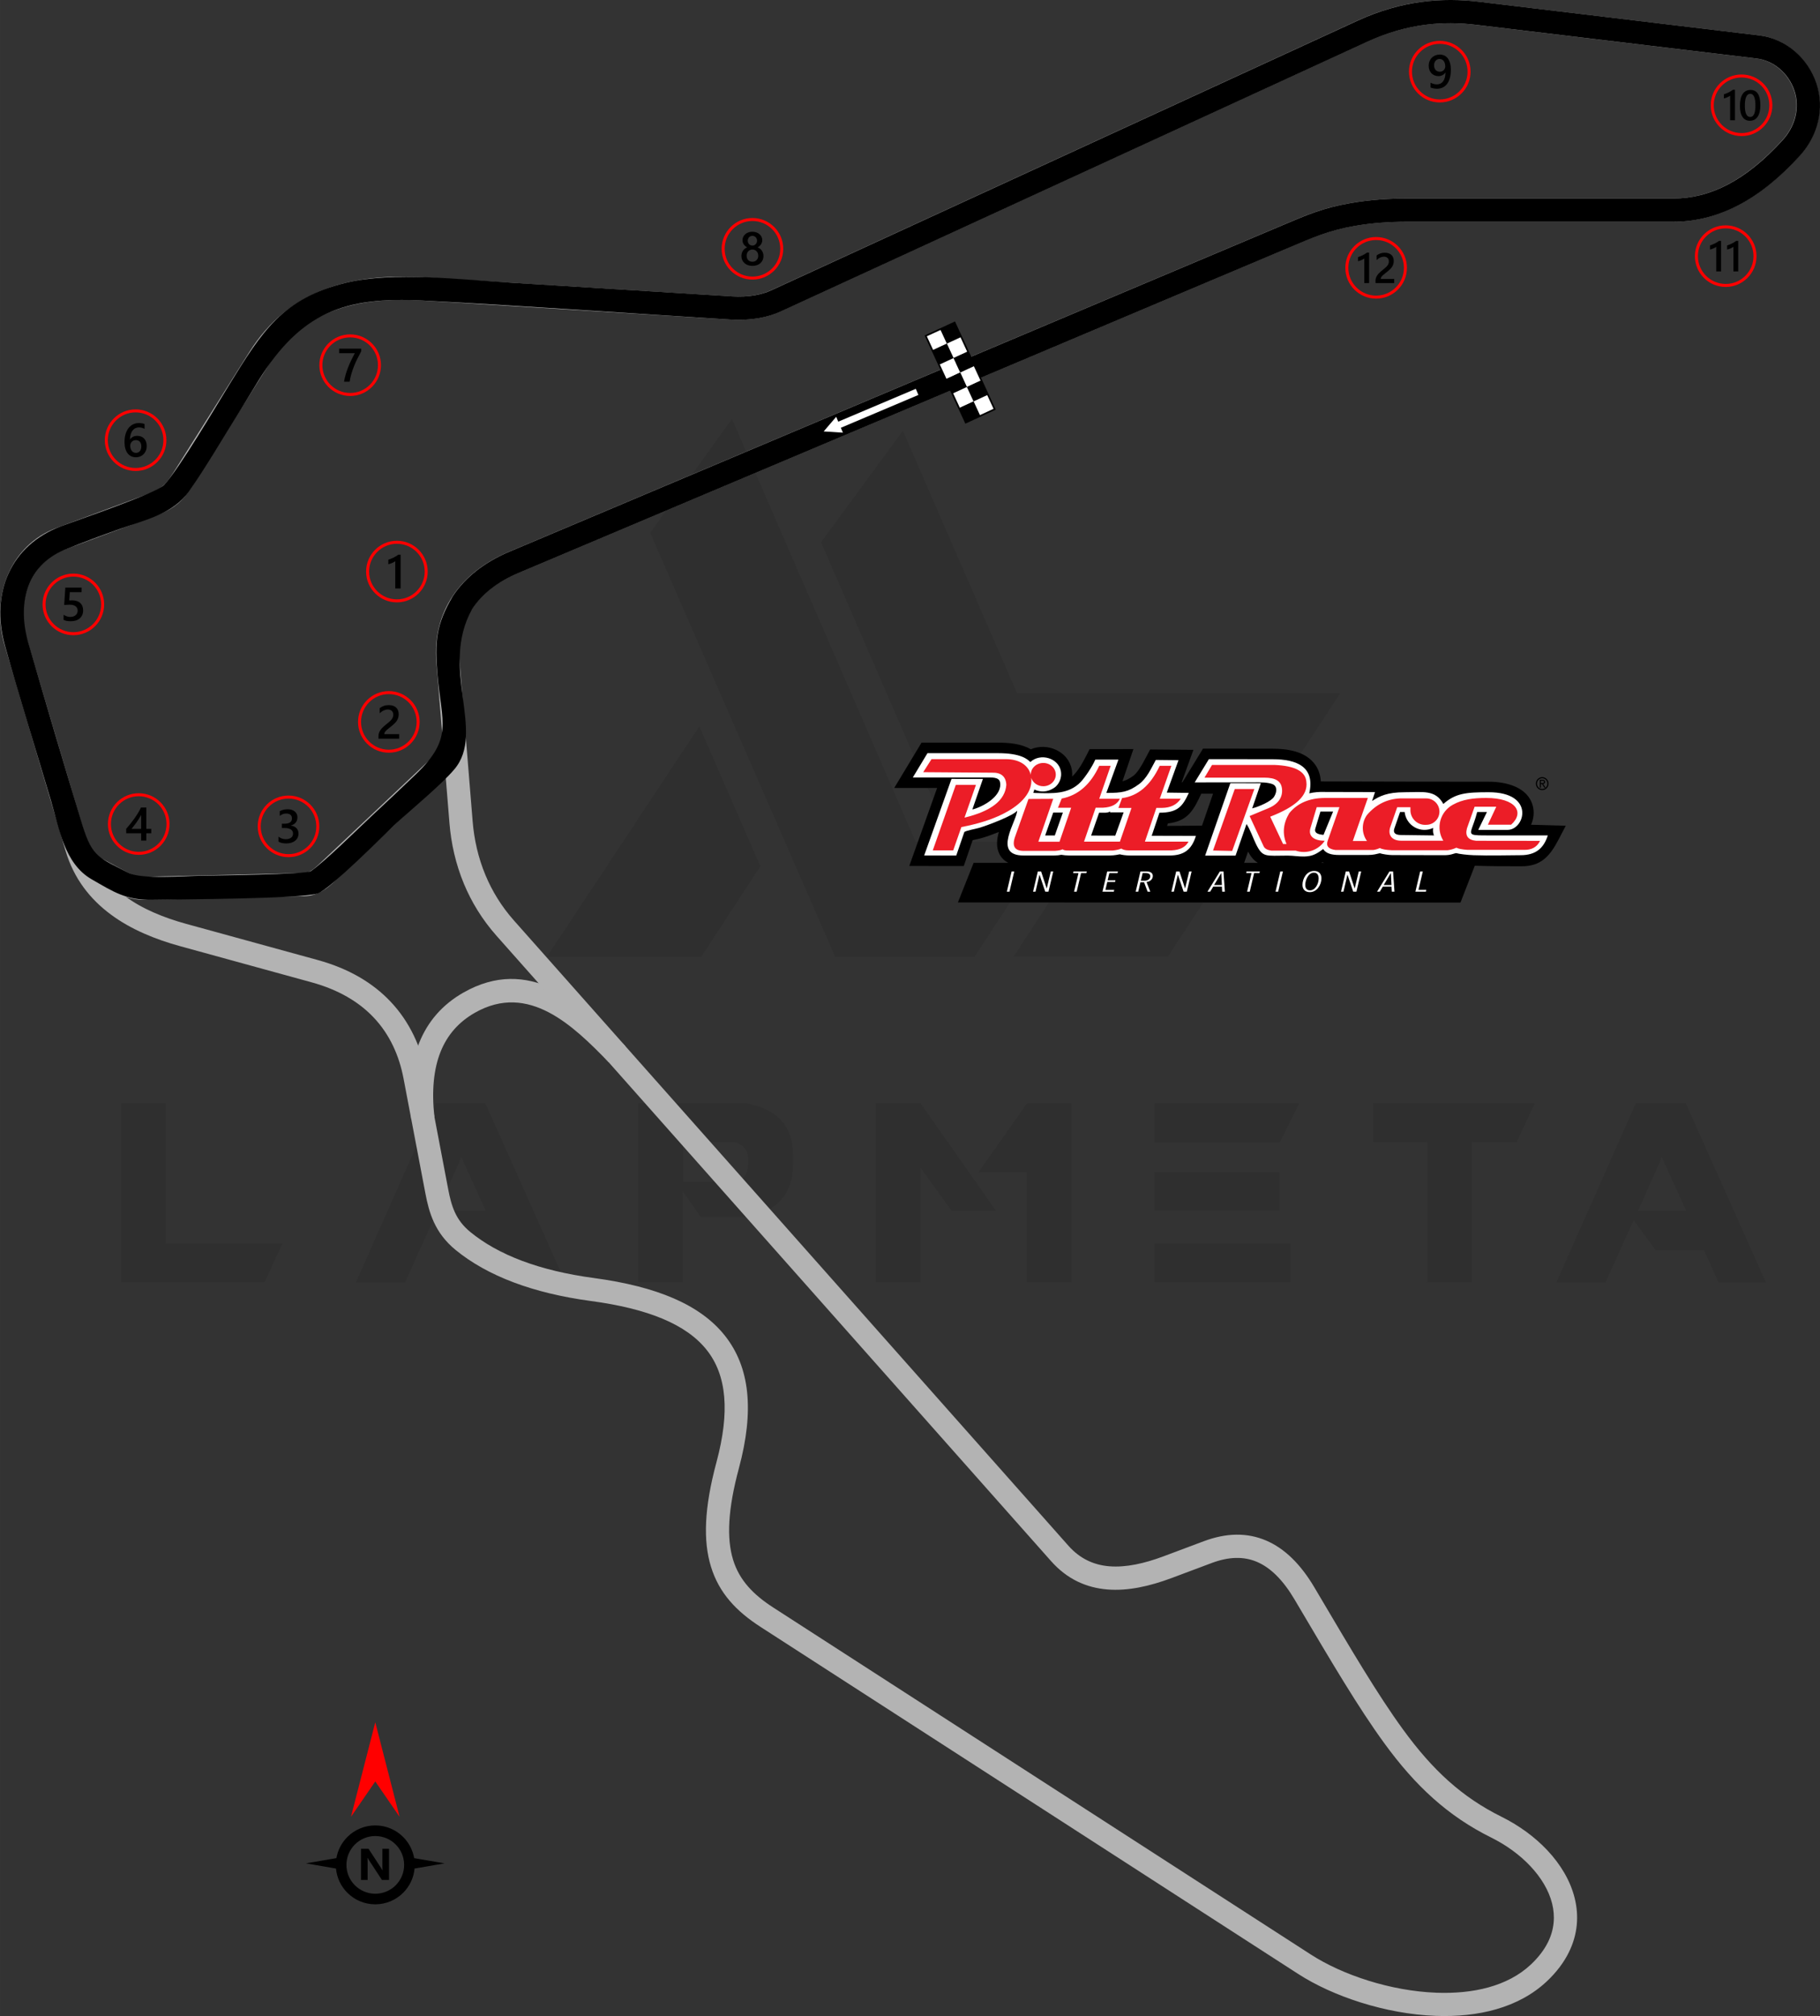 <?xml version="1.0" encoding="UTF-8"?>
<!DOCTYPE svg PUBLIC "-//W3C//DTD SVG 1.1//EN" "http://www.w3.org/Graphics/SVG/1.1/DTD/svg11.dtd">
<!-- Creator: CorelDRAW -->
<svg xmlns="http://www.w3.org/2000/svg" xml:space="preserve" width="193.245mm" height="214.044mm" version="1.1" style="shape-rendering:geometricPrecision; text-rendering:geometricPrecision; image-rendering:optimizeQuality; fill-rule:evenodd; clip-rule:evenodd"
viewBox="0 0 2356.28 2609.9"
 xmlns:xlink="http://www.w3.org/1999/xlink"
 xmlns:xodm="http://www.corel.com/coreldraw/odm/2003">
 <rect x="0" y="0" width="2356.28" height="2609.9" fill="#333333" stroke="none"/>
 <defs>
  <style type="text/css">
   <![CDATA[
    .fil4 {fill:black}
    .fil6 {fill:#EC1D27}
    .fil5 {fill:white}
    .fil8 {fill:white}
    .fil2 {fill:black;fill-rule:nonzero}
    .fil1 {fill:#B3B3B3;fill-rule:nonzero}
    .fil3 {fill:red;fill-rule:nonzero}
    .fil7 {fill:white;fill-rule:nonzero}
    .fil0 {fill:black;fill-opacity:0.071}
   ]]>
  </style>
 </defs>
 <g id="Layer_x0020_1">
  <path class="fil0" d="M156.73 1659.99l0 -232.02 57.62 0 0 181.7 151.35 0 -23.05 50.32 -185.92 0zm684.91 -970.33l239.7 549.31 180.16 0 97.95 -149.43 -174.01 0 -237.78 -547.39 -106.02 147.51zm327.28 -132.14l147.89 339.96 418.33 0 -223.18 341.11 -199.75 0 0 -0.38 125.23 -191.3 -224.72 0 -149.81 -344.95 106.02 -144.44zm-184.39 563.91l-76.83 117.55 -199.75 0 0 -0.38 197.45 -298.47 79.13 181.31zm-252.38 538.94l-61.46 0 -18.82 -41.87 -62.61 0 -28.43 -38.8 -36.49 80.67 -63.77 0 102.95 -232.02 64.92 0 103.72 232.02zm-103.33 -92.96l-31.5 -69.14 -30.73 69.14 62.23 0zm255.45 -37.64l69.91 0c9.99,-3.07 14.98,-12.29 14.6,-27.66 0,-12.68 -6.15,-20.74 -19.21,-23.82l-65.3 0 0 51.48zm23.05 46.1l-23.43 -33.8 0 117.93 -57.62 0 0 -232.02 138.67 0c40.72,7.3 61.46,29.19 61.85,66.46l0 13.83c-0.38,37.64 -20.74,60.31 -61.08,67.22l-58.39 -0 0 0.39zm382.22 -8.45l-57.62 0 -39.95 -55.31 -0 147.89 -58 0 0 -232.02 57.62 0 97.96 139.44zm39.95 -139.06l57.62 0 0 231.63 -58 0 0 -142.13 -62.61 0 63 -89.5zm341.11 181.31l0 50.32 -176.32 0 0 -50.32 176.32 0zm-13.83 -92.19l0 49.55 -162.49 0 0 -49.55 162.49 0zm25.35 -89.12l-25.35 50.71 -162.49 0 0 -50.71 187.84 0zm165.18 49.94l-69.53 0 0 -49.94 209.35 0 -23.43 49.94 -58 0 0 181.7 -58.01 0 0 -181.7 -0.38 0zm439.07 182.08l-61.46 0 -18.82 -41.87 -62.61 0 -28.43 -38.8 -36.49 80.67 -63.77 0 102.95 -232.02 64.92 0 103.72 232.02zm-103.33 -92.96l-31.5 -69.14 -30.73 69.14 62.23 0z"/>
  <g id="_1969495702448">
   <path class="fil1" d="M109.79 1080.07c3.53,9.18 7.47,16.6 11.8,22.26 3.64,4.75 7.43,8.02 11.35,9.81l0.88 0.41 32.26 17.34 -0.01 0.02c6.76,3.61 14.77,5.3 24,5.07l203.65 -4.84c2.95,-0.07 5.68,-1.03 8.24,-2.48 3.26,-1.85 6.49,-4.61 9.64,-7.58l167.57 -158 20.58 21.88 -167.57 158c-4.6,4.33 -9.56,8.5 -15.41,11.81 -6.55,3.71 -13.86,6.16 -22.36,6.36l-203.65 4.84c-14.49,0.37 -27.45,-2.5 -38.86,-8.62l-0.06 0 -32.26 -17.34c-8.15,-3.9 -15.45,-10.06 -21.88,-18.46 -5.97,-7.79 -11.28,-17.72 -15.92,-29.79l27.99 -10.7z"/>
   <path class="fil1" d="M532.5 1448.84c-4.19,-38.42 -0.85,-71.36 10.11,-98.66 11.27,-28.06 30.37,-49.87 57.39,-65.25 84.21,-47.92 152.72,10.76 209.53,69.22l-21.52 20.94c-45.82,-47.15 -103.53,-103.68 -173.18,-64.04 -20.9,11.9 -35.66,28.71 -44.34,50.31 -9.1,22.64 -11.77,50.8 -8.11,84.31l-29.88 3.18z"/>
   <path class="fil1" d="M1748.46 262.87c23.66,-4.09 47.89,-5.87 72.74,-5.87l344.39 0c23.87,0 47.25,-5.73 70.45,-17.79 23.87,-12.41 47.65,-31.51 71.67,-57.92 8.22,-9.03 13.92,-19.73 16.53,-30.98 2.5,-10.77 2.2,-22.05 -1.41,-32.87 -3.76,-11.29 -10.54,-21.21 -19.32,-28.6 -8.4,-7.07 -18.7,-11.8 -30,-13.16l-362.94 -43.55c-21.22,-2.55 -43.54,-3.02 -66.92,0.14 -23.48,3.17 -48.22,9.97 -74.29,21.96l-758.55 348.83c-8.68,3.99 -18.48,7.1 -29.56,8.97 -10.82,1.83 -22.91,2.49 -36.43,1.65l-397.21 -24.6c-44.14,-2.73 -83.61,0.77 -117.23,13.71 -32.82,12.62 -60.51,34.52 -82.11,68.82l-93.96 149.21c-8.91,14.15 -14.6,22.82 -22.99,30.24 -8.46,7.49 -18.23,12.38 -34.89,18.56l-112.91 41.95c-21.58,8.02 -36.93,24.02 -45.47,43.59 -9.29,21.29 -10.66,46.81 -3.43,71.2l79.04 266.56c8.62,29.07 25.8,50.68 47.73,66.93 22.74,16.86 50.69,28.18 79.72,36.16l170.18 46.78c40.77,11.21 71.46,29.85 93.91,53.42 25.39,26.65 40.05,59.34 46.76,94.59l28.23 148.4c2.04,10.75 4.48,21.07 8.87,30.52 4.12,8.86 10.19,17.28 19.77,25.12 17.9,14.66 40.14,27.29 67.16,37.42 26.32,9.87 57.22,17.43 93.08,22.25 81.32,10.94 137.7,34.55 169.44,74.61 32.28,40.75 38.25,96.7 18.11,171.59 -14.36,53.41 -16.03,90.74 -7.52,118.52 8.14,26.56 26.28,45.2 51.92,61.75l696.04 449.24c40.95,26.43 103.18,47.27 162.73,49.48 47.06,1.75 92.02,-8.19 122.12,-36.48 10.07,-9.47 17.35,-19.17 22.18,-28.92 8.25,-16.62 9.45,-33.71 5.37,-50.07 -4.26,-17.07 -14.25,-33.61 -28.08,-48.32 -13.78,-14.66 -31.26,-27.39 -50.67,-37.02 -28.01,-13.9 -52.49,-30.48 -75.2,-50.75 -22.57,-20.14 -43.16,-43.72 -63.54,-71.74 -33.32,-45.8 -67.32,-103.4 -110.8,-177.03l-5.17 -8.75c-14.72,-24.92 -30.87,-41.1 -48.66,-48.68 -17.15,-7.31 -36.62,-6.78 -58.59,1.46l-51.62 19.36c-29.07,10.9 -57.18,16.99 -83.22,14.9 -27.48,-2.21 -52.33,-13.25 -73.18,-36.76l-717.81 -809.36c-18.66,-21.04 -32.43,-43.74 -42.17,-67.08 -10.84,-25.97 -16.73,-52.71 -18.85,-78.79l-16.94 -208.09c-2.69,-33.01 5.05,-61.73 20.85,-85.66 16.52,-25.02 41.78,-44.39 73.02,-57.58l1001.44 -422.83c30.81,-13.01 51.65,-22.32 88.18,-28.64zm-79.1 57.36l-998.87 421.74c-25.79,10.89 -46.42,26.55 -59.61,46.52 -12.12,18.35 -18.02,40.7 -15.9,66.72l16.94 208.09c1.88,23.13 7.07,46.76 16.61,69.62 8.55,20.48 20.6,40.37 36.88,58.73l717.81 809.36c15.11,17.04 33.13,25.04 53.06,26.64 21.37,1.72 45.26,-3.59 70.4,-13.02l51.62 -19.36c29.45,-11.04 56.31,-11.44 80.82,-0.99 23.88,10.18 44.72,30.46 62.77,61.03l5.17 8.75c43.03,72.89 76.69,129.89 109.27,174.68 19.27,26.49 38.47,48.54 59.19,67.03 20.57,18.37 42.87,33.45 68.49,46.16 22.61,11.22 43.05,26.13 59.26,43.37 17.24,18.34 29.81,39.43 35.37,61.73 5.74,23.02 4.03,47.08 -7.6,70.53 -6.4,12.9 -15.78,25.51 -28.54,37.5 -36.65,34.45 -89.36,46.63 -143.76,44.6 -65,-2.42 -133.04,-25.24 -177.9,-54.19l-696.04 -449.24c-31.41,-20.27 -53.82,-43.74 -64.39,-78.22 -10.2,-33.27 -8.75,-75.92 7.17,-135.1 17.52,-65.14 13.36,-112.5 -12.58,-145.25 -26.5,-33.45 -76.46,-53.55 -149.91,-63.43 -38.07,-5.12 -71.12,-13.24 -99.55,-23.9 -30.41,-11.4 -55.5,-25.66 -75.74,-42.24 -13.43,-11 -22.06,-23.04 -28,-35.83 -5.67,-12.2 -8.66,-24.71 -11.11,-37.58l-28.23 -148.4c-5.67,-29.8 -17.91,-57.28 -39,-79.41 -18.87,-19.8 -44.98,-35.55 -80.03,-45.19l-170.18 -46.78c-32.31,-8.88 -63.67,-21.67 -89.72,-40.98 -26.88,-19.92 -47.98,-46.55 -58.66,-82.57l-79.04 -266.56c-9.23,-31.12 -7.36,-63.99 4.72,-91.66 11.67,-26.74 32.77,-48.65 62.52,-59.7l112.91 -41.95c13.03,-4.84 20.26,-8.3 25.48,-12.92 5.29,-4.68 9.97,-11.88 17.46,-23.77l93.96 -149.21c25.28,-40.14 57.94,-65.86 96.81,-80.82 38.07,-14.64 81.63,-18.68 129.69,-15.71l397.21 24.6c11.19,0.69 21.04,0.17 29.73,-1.3 8.43,-1.42 15.71,-3.72 22.04,-6.62l758.55 -348.83c28.97,-13.32 56.54,-20.89 82.75,-24.43 26.31,-3.55 51.09,-3.06 74.45,-0.26l362.94 43.55c17.2,2.06 32.92,9.29 45.76,20.1 12.97,10.92 22.96,25.52 28.5,42.13 5.43,16.28 5.91,33.09 2.23,48.98 -3.78,16.32 -11.92,31.68 -23.58,44.5 -26.49,29.13 -53.05,50.36 -80.03,64.39 -27.65,14.38 -55.64,21.2 -84.33,21.2l-344.39 0c-23.35,0 -45.93,1.64 -67.69,5.4 -34.09,5.9 -55.23,15.51 -84.16,27.72z"/>
  </g>
  <g id="_1969495702112">
   <path class="fil2" d="M485.85 2363.11c14.09,0 26.85,5.72 36.1,14.96l0.03 0.03c7.29,7.29 12.38,16.77 14.21,27.36l39.39 6.78 -38.86 6.69c-1.12,12.22 -6.55,23.19 -14.74,31.38l-0.03 0c-9.24,9.24 -22.01,14.96 -36.1,14.96 -14.11,0 -26.88,-5.72 -36.13,-14.96 -8.2,-8.2 -13.62,-19.17 -14.74,-31.38l-38.86 -6.69 39.39 -6.78c1.83,-10.59 6.92,-20.07 14.21,-27.36l0 -0.03c9.24,-9.24 22.02,-14.96 36.13,-14.96zm17.82 70.61l-9.17 0 -16.64 -25.36c-0.97,-1.48 -1.65,-2.59 -2.03,-3.34l-0.11 0c0.15,1.42 0.22,3.6 0.22,6.52l0 22.18 -8.59 0 0 -40.36 9.8 0 16.01 24.57c0.73,1.11 1.4,2.21 2.03,3.29l0.11 0c-0.15,-0.93 -0.23,-2.79 -0.23,-5.54l0 -22.32 8.59 0 0 40.36zm8.61 -45.94c-6.76,-6.75 -16.1,-10.92 -26.42,-10.92 -10.31,0 -19.66,4.18 -26.41,10.94 -6.76,6.74 -10.94,16.09 -10.94,26.41 0,10.31 4.18,19.66 10.94,26.41 6.76,6.76 16.1,10.94 26.41,10.94 10.32,0 19.67,-4.17 26.42,-10.92 6.74,-6.77 10.93,-16.11 10.93,-26.42 0,-10.32 -4.17,-19.67 -10.93,-26.43z"/>
   <polygon class="fil3" points="485.85,2306.19 454.4,2351.94 485.85,2229.61 517.3,2351.94 "/>
  </g>
  <g id="_1969495705088">
   <path class="fil4" d="M1305.48 1117.03c-4.57,-2.32 -8.5,-5.8 -11.23,-10.82 -4.91,-9.03 -3.82,-19.48 -1.1,-29.15 -7.09,2.83 -14.48,5.57 -21.7,7.71 -3.16,0.94 -6.47,1.59 -9.69,2.33 -0.71,0.16 -1.6,0.35 -2.52,0.56l-11.47 33.43 -70.56 -0.04 36.05 -100.97 -55.56 0 35.39 -58.68 99.26 0c14.1,0 29.8,1.39 42.24,8.62 20.61,-9.07 48.41,2.18 52.92,25.94 0.58,3.07 0.75,6.21 0.51,9.31 0.71,-0.6 1.4,-1.25 2.06,-1.94 8.87,-9.39 14.85,-22.18 20.59,-33.52l56.71 -0.07 -14.19 41.71c4.49,-1.17 8.85,-3.31 14.2,-7.22 7.85,-5.74 16.28,-24.21 21.66,-33.99l56.01 0.46 -15.18 42.02 0.96 0.01 26.64 -43.6 90.19 0.11c18.52,0.02 40.45,3.13 53.11,18.19 5.99,7.13 8.71,15.46 9.24,24.13 2.1,-0.04 4.2,-0.02 6.29,0.06 71.16,0.17 138.25,0.35 211.05,0.35 22.22,0 50.51,6.64 57.04,31.15 2.19,8.2 1.23,16.97 -2.22,24.56l44.95 1.29 -9.36 17.92c-11.28,21.61 -22.84,34.53 -47.45,34.53 -19.78,0 -41.19,-0.03 -60.98,-0.67l-18.54 47.71 -650.65 -0.19 20.36 -51.26 44.98 0zm408.69 0c-0.68,-0.29 -1.35,-0.61 -2,-0.94 -0.56,0.33 -1.13,0.64 -1.69,0.94l3.7 0zm-85.62 0c-5.83,-3.48 -9.59,-8.79 -12.73,-14.57l-5.05 14.57 17.79 0zm-72.35 -48.19l14.29 -41.4 -15.26 0.02c-9.84,21.21 -17.41,35.75 -43.18,38.5l-1.08 3.23 45.23 -0.34z"/>
   <path class="fil5" d="M1525.77 984.09l-15.17 41.97 28.52 0.39c-8,17.24 -13.96,25.62 -38.04,25.66l-10.02 29.89 57.22 0.14c-5.48,17.77 -15.39,25.35 -34.07,25.35l-51.23 0c-5.68,0 -10.34,-0.81 -13.22,-1.53 -2.15,0.27 -6.47,1.53 -13.27,1.53l-52.2 0c-3.76,0 -7.34,-0.4 -10.24,-0.89 -2.77,0.58 -5.78,0.89 -9.24,0.89l-39.74 0c-40.98,0 -8.3,-45.08 -8.25,-58.03 -4.32,6.19 -37.45,18.79 -49.24,22.28 -5.05,1.49 -15.63,3.15 -19.08,5.3l-10.45 30.45 -41.56 -0.02 35.4 -99.15 40.64 0.04 -13.67 39.57c14.47,-3.65 39.39,-17.85 35.78,-35.56 -1.33,-6.52 -10.69,-5.88 -17.87,-5.89l-94.99 0.01 18.99 -31.48 91.58 0c29.15,0 37.81,7.7 41.55,11.5 13.45,-12.33 36.4,-4.89 39.52,11.54 1.91,10.03 -3.39,18.32 -8.57,21.78 -8.79,5.88 -17.83,5.96 -25.71,2.25l-1.38 4.32 2.9 0.16c22.15,0.63 43.06,1.77 58.48,-14.24 5.13,-5.33 15.05,-19.75 18.86,-28.94l29.98 -0.01 -15.62 43.1c20.22,0 28.42,-1.22 42.13,-11.24 10.2,-7.45 15.46,-19.75 21.9,-31.46l29.37 0.33zm-172.65 97.51l10.46 -29.7 12.49 0 -10.46 29.7 -12.49 0zm90.77 0.19l-31.27 -0.09 10.36 -29.61 8.42 0c3.4,-0.3 5.31,-0.91 5.74,-1.85l0 1.39 17.58 0 -10.83 30.16z"/>
   <path class="fil5" d="M1818.27 1025.58c24.15,0 40.05,-3.61 50.37,15.2 15.67,-13.84 29.24,-15.2 58.71,-15.2 60.58,0 47.07,48.93 24.19,48.77 -12.38,-0.09 -25.33,-0.02 -37.71,-0.02l11.26 -23.12 -12.65 0c-2.49,9.73 -5.26,16.34 -6.78,20.82 -3.24,9.53 -0.85,9.45 21.7,9.45l76.53 0c-5.11,16.02 -15,25.62 -35.24,25.62 -12.57,0 -40.66,0.76 -60.82,0.02 -7.72,-0.28 -18.51,-1.5 -22.78,-2.74 -3.91,0.85 -6.82,2.72 -15.34,2.72 -14.56,0 -46.81,-0.14 -67.27,-0.14 -5.42,0 -12.98,-1.44 -16.04,-2.38 -4.39,0.97 -8.26,2.23 -14.86,2.23l-38.18 0c-9.14,0 -16.74,-1.83 -20.3,-7.71 -8.25,6.18 -13.53,9.4 -24.38,9.71 -7.22,0.21 -14.22,-1.19 -21.55,-1.18 -28.88,0.04 -32.23,2.91 -41.14,-15.13 -3.3,-6.68 -8.17,-20.47 -12.2,-25.69l-14.15 40.83 -39.39 0 32.63 -93.76 39.48 0.09 -11.19 32.52c9.36,-2.39 24.26,-9.06 28.05,-14.67 3.01,-4.46 5.11,-11.94 0.09,-15.73 -2.43,-1.84 -9.71,-3.31 -19.47,-3.3l-83.12 0.08 18.39 -30.11 82.55 0.1c31.69,0 55.12,10.08 47.4,44.16 5.95,-1.4 12.8,-2.11 20.98,-1.78l64.13 0.16 -3.8 11.55c9.94,-6.52 19.99,-11.35 41.92,-11.35zm-13.16 47.23l7.5 -21.56 5.92 0c0.92,8.34 5.82,15.73 13.15,19.81 7.34,4.08 16.19,4.35 23.77,0.73 -0.47,4.14 -0.1,7.38 1.11,9.72l-43.21 -0.55c-7.13,-0.2 -9.88,-2.91 -8.24,-8.14zm-102.24 -0.09l6.66 -22.11 16.38 0 -12.4 30.16c-8.78,-0.69 -12.07,-3.29 -10.64,-8.05z"/>
   <path class="fil6" d="M1284.37 1000.27l-89.11 -0.65 10.73 -16.84 96.23 0c17.58,-0 29.41,8.05 32.3,20.42 -0,-0.14 -0.01,-0.29 -0.01,-0.43 0,-8.33 7.25,-15.08 16.19,-15.08 8.94,0 16.19,6.75 16.19,15.08 0,8.33 -7.25,15.08 -16.19,15.08 -7.39,0 -13.62,-4.61 -15.56,-10.91 2.39,22.24 -19.39,38.2 -37.17,47.02 -14.39,7.14 -32.16,12.72 -53.31,16.72l-10.55 30.16 -26.46 0 29.79 -84.75 26.09 0 -14.8 42.38c34.6,-8.32 52.65,-22.47 54.13,-42.47 -0.57,-10.83 -6.74,-16.08 -18.5,-15.73zm79.21 33.86l-32.02 0.18 -17.03 47.93c-4.89,13.06 -1.06,19.48 11.47,19.25l39.79 0c4.58,-0.3 7.88,-0.98 9.9,-2.04 1.16,1.16 3.96,1.68 8.42,1.57l56.63 0c4.57,-0.46 8.21,-1.29 10.92,-2.5 2.41,1.55 5.43,2.32 9.07,2.31l56.35 0c10.7,-0.51 17.92,-4.27 21.65,-11.29l-56.44 0 14.81 -43.67 7.4 0c10.96,-0.13 19.01,-4.07 24.15,-11.84l-27.11 0 14.99 -42.65 -15.08 0c-11.8,25.2 -28.06,39.14 -48.76,41.82l-4.72 12.77 16.93 0 -14.99 43.58 -46.45 0 15.08 -43.95 9.71 0c11.05,-0.55 18.27,-4.41 21.65,-11.56l-26.74 0 14.8 -42.66 -14.8 0c-11.22,24.2 -27.42,38.33 -48.58,42.38l-4.9 11.94 17.12 0 -15.08 43.95 -27.39 0 19.25 -55.52z"/>
   <path class="fil6" d="M1636.9 1006.74l-77.53 0 9.81 -16.47 81.05 0c26.48,1.12 40.18,8.46 41.08,22.02 2.24,17.4 -13.61,32.14 -46.82,44.97l16.65 35.34 4.44 0c-5.57,-13.21 -4.39,-26.48 3.52,-39.79 10.59,-13.05 25.89,-19.65 45.89,-19.8l55.89 0 -19.43 55.7 18.32 0c-7.19,-10.07 -7.19,-23.61 0,-33.68 11.65,-13.66 26.08,-20.82 43.3,-21.47l33.31 0c6.14,-0.04 11.84,3.21 14.92,8.52 3.08,5.31 3.08,11.87 0,17.19 -3.08,5.31 -8.78,8.57 -14.92,8.52 -5.22,0.36 -10.35,-1.43 -14.2,-4.97 -3.85,-3.53 -6.08,-8.5 -6.16,-13.72l0 -4.07 -17.12 0 -8.88 25.44c-3.64,10.44 1.93,17.86 13.97,17.86l54.59 0c-4.78,-7.77 -6.15,-17.17 -3.79,-25.99 2.36,-8.82 8.25,-16.27 16.27,-20.61 12.34,-6.87 26.13,-8.73 43.22,-8.73 38.18,0 50.07,18.53 32.11,34.61l-30.07 0 10.83 -23.22 -28.04 0 -9.9 27.94c-2.61,9.75 1.37,15.12 11.93,16.1l82.72 0.1c-3.95,8.07 -10.92,11.96 -20.91,11.65l-73.09 0c-7.01,-0.49 -11.79,-1.42 -14.34,-2.78 -3.74,1.71 -7.47,2.79 -11.2,3.24l-72.82 0c-7.15,-0.3 -12.2,-1.23 -15.18,-2.78 -2.65,1.26 -5.43,2.1 -8.33,2.5l-49.13 0c-9.2,-1.27 -12.47,-5.37 -9.81,-12.31l15.08 -43.12 -29.42 0 -8.14 27.2c-3.13,10.45 4.67,16.23 18.51,16.29 -8.17,12.29 -23.6,17.54 -37.57,12.77l-31.37 0c-5.2,-0.67 -8.56,-2.48 -10.09,-5.46l-18.23 -39.32 24.43 -10.18c13.2,-5.5 18.29,-14.52 17.58,-24.24 -0.78,-10.73 -8.08,-15.27 -22.95,-15.27z"/>
   <polygon class="fil6" points="1570.46,1101.03 1598.59,1021.46 1623.94,1021.46 1595.26,1101.58 "/>
   <path class="fil7" d="M1313.12 1128.12l-3.42 0 -6.19 26.2 3.42 0 6.19 -26.2zm50.49 0l-3.17 0 -5.23 21.91 -0.15 0 -7.19 -21.91 -4.22 0 -6.19 26.2 3.17 0 5.13 -21.91 0.1 0 7.39 21.91 4.17 0 6.19 -26.2zm43.4 0l-17.15 0 -0.5 2.18 6.89 0 -5.73 24.02 3.42 0 5.68 -24.02 6.89 0 0.5 -2.18zm40.33 0l-13.83 0 -6.19 26.2 14.69 0 0.55 -2.26 -11.42 0 2.42 -10.29 10.06 0 0.5 -2.11 -10.11 0 2.21 -9.33 10.61 0 0.5 -2.22zm45.16 5.85c0,-3.96 -3.27,-5.85 -8.3,-5.85l-7.7 0 -6.19 26.2 3.32 0 2.87 -12.18 4.68 0 4.58 12.18 3.47 0 -4.83 -12.47c4.53,-0.59 8.1,-3.48 8.1,-7.88zm-3.27 0.3c0,3.59 -3.12,5.88 -7.49,5.88l-4.73 0 2.31 -9.88 4.32 0c3.22,0 5.58,1.26 5.58,4zm53.51 -6.14l-3.17 0 -5.23 21.91 -0.15 0 -7.19 -21.91 -4.22 0 -6.19 26.2 3.17 0 5.13 -21.91 0.1 0 7.39 21.91 4.17 0 6.19 -26.2zm43.05 26.2l-1.81 -26.2 -4.63 0 -16.1 26.2 3.52 0 4.02 -6.59 11.12 0 0.4 6.59 3.47 0zm-3.87 -8.59l-10.06 0 9.1 -15.32 0.2 0 0.75 15.32zm49.13 -17.62l-17.15 0 -0.5 2.18 6.89 0 -5.73 24.02 3.42 0 5.68 -24.02 6.89 0 0.5 -2.18zm29.92 0l-3.42 0 -6.19 26.2 3.42 0 6.19 -26.2zm49.84 8.96c0,-5.66 -3.12,-9.59 -9.51,-9.59 -9.46,0 -15.04,9.66 -15.04,18.02 0,5.63 3.32,9.44 9.56,9.44 9.15,0 14.99,-9.47 14.99,-17.88zm-3.62 0.37c0,6.59 -4.27,15.17 -11.17,15.17 -4.38,0 -6.14,-3.03 -6.14,-6.96 0,-6.48 3.97,-15.91 11.22,-15.91 4.78,0 6.09,3.74 6.09,7.7zm55.12 -9.33l-3.17 0 -5.23 21.91 -0.15 0 -7.19 -21.91 -4.22 0 -6.19 26.2 3.17 0 5.13 -21.91 0.1 0 7.39 21.91 4.17 0 6.19 -26.2zm43.05 26.2l-1.81 -26.2 -4.63 0 -16.1 26.2 3.52 0 4.02 -6.59 11.12 0 0.4 6.59 3.47 0zm-3.87 -8.59l-10.06 0 9.1 -15.32 0.2 0 0.75 15.32zm45.11 6.26l-10.16 0 5.63 -23.87 -3.42 0 -6.19 26.2 13.58 0 0.55 -2.33z"/>
   <path class="fil2" d="M1996.63 1007.53c-1.86,0 -3.54,0.77 -4.76,2.02 -1.22,1.25 -1.98,2.98 -1.98,4.9 0,1.91 0.76,3.65 1.98,4.9 1.22,1.25 2.9,2.02 4.76,2.02 1.86,0 3.54,-0.77 4.76,-2.02 1.22,-1.25 1.98,-2.98 1.98,-4.9 0,-1.92 -0.76,-3.65 -1.98,-4.9 -1.22,-1.25 -2.9,-2.02 -4.76,-2.02zm1.25 7.36l3.08 4.72 -1.61 0 -2.94 -4.61 -1.5 0 0 4.61 -1.39 0 0 -10.13 2.96 0c0.19,0 0.38,0.01 0.57,0.01 0.27,0.01 0.53,0.04 0.8,0.09 0.3,0.05 0.59,0.13 0.88,0.23 0.31,0.11 0.59,0.27 0.83,0.48 0.26,0.22 0.46,0.49 0.61,0.79 0.18,0.36 0.24,0.77 0.24,1.16 0,0.43 -0.07,0.88 -0.29,1.26 -0.18,0.31 -0.41,0.59 -0.71,0.8 -0.28,0.2 -0.59,0.35 -0.93,0.45 -0.2,0.06 -0.4,0.11 -0.61,0.15zm-2.97 -1.13l1.86 0c0.38,0 0.82,-0.03 1.18,-0.17 0.24,-0.09 0.49,-0.21 0.67,-0.39 0.14,-0.13 0.25,-0.29 0.31,-0.48 0.05,-0.16 0.09,-0.32 0.09,-0.49 0,-0.16 -0.04,-0.33 -0.09,-0.49 -0.06,-0.18 -0.17,-0.34 -0.31,-0.48 -0.18,-0.18 -0.44,-0.3 -0.67,-0.39 -0.36,-0.13 -0.8,-0.16 -1.18,-0.16l-1.86 0 0 3.04zm-4.1 -5.24c1.49,-1.52 3.55,-2.47 5.82,-2.47 2.27,0 4.33,0.94 5.82,2.47 1.48,1.52 2.4,3.62 2.4,5.93 0,2.31 -0.92,4.41 -2.4,5.93 -1.49,1.53 -3.55,2.47 -5.82,2.47 -2.27,0 -4.33,-0.94 -5.82,-2.47 -1.48,-1.52 -2.4,-3.62 -2.4,-5.93 0,-2.31 0.92,-4.41 2.4,-5.93z"/>
  </g>
  <path class="fil2" d="M1748.83 262.87c23.66,-4.09 47.89,-5.87 72.74,-5.87l344.39 0c23.87,0 47.25,-5.73 70.45,-17.79 23.87,-12.41 47.65,-31.51 71.67,-57.92 8.22,-9.03 13.92,-19.73 16.53,-30.98 2.5,-10.77 2.2,-22.05 -1.41,-32.87 -3.76,-11.29 -10.54,-21.21 -19.32,-28.6 -8.4,-7.07 -18.7,-11.8 -30,-13.16l-362.94 -43.55c-21.22,-2.55 -43.54,-3.02 -66.92,0.14 -23.48,3.17 -48.22,9.97 -74.29,21.96l-758.55 348.83c-8.68,3.99 -18.48,7.1 -29.56,8.97 -10.82,1.83 -22.91,2.49 -36.43,1.65 -132.17,-8.19 -265.51,-17.74 -397.6,-24.63 -101.86,-5.32 -158,15.4 -212.76,103.24 -8.94,14.34 -17.51,28.9 -26.46,43.26 -20,31.77 -42.08,69.66 -63.19,99.84 -21.13,30.21 -57.02,37.47 -90.07,49.33 -24.05,8.63 -47.74,17.25 -71.4,26.96 -50.83,21.15 -61.23,71.73 -47.03,120.56 22.91,78.8 46.25,158 70.18,236.48 12.7,41.59 22.51,42.07 59.36,61.18 16.94,8.78 73.9,4.2 93.27,3.83 14.92,-0.29 136.82,-1.58 143.03,-5.96 19.27,-13.57 58.72,-52.72 77.33,-70.13 19.63,-18.35 39.29,-36.78 58.68,-55.38 48.73,-47.13 33.19,-66.04 27.9,-129.08 -3.52,-41.9 -2.15,-64.24 19.75,-101.27 16.52,-25.02 41.78,-44.39 73.02,-57.58l1001.44 -422.83c30.81,-13.01 51.65,-22.32 88.18,-28.64zm-801.87 120.81c11.19,0.69 21.04,0.17 29.73,-1.3 8.43,-1.42 15.71,-3.72 22.04,-6.62l758.55 -348.83c28.97,-13.32 56.54,-20.89 82.75,-24.43 26.31,-3.55 51.09,-3.06 74.45,-0.26l362.94 43.55c17.2,2.06 32.92,9.29 45.76,20.1 12.97,10.92 22.96,25.52 28.5,42.13 5.43,16.28 5.91,33.09 2.23,48.98 -3.78,16.32 -11.92,31.68 -23.58,44.5 -26.49,29.13 -53.05,50.36 -80.03,64.39 -27.65,14.38 -55.64,21.2 -84.33,21.2l-344.39 0c-23.35,0 -45.93,1.64 -67.69,5.4 -34.09,5.9 -55.23,15.51 -84.16,27.72l-998.87 421.74c-25.79,10.89 -46.42,26.55 -59.61,46.52 -42.89,76.56 18.33,158.97 -23.18,207.63 -18.14,21.26 -55.84,51.71 -78.29,72.82 -13.43,12.65 -80.87,80.73 -98.28,87.7 -23.84,7.07 -174.56,7.56 -214.73,8.21 -33.71,0.55 -49.87,-10.28 -78.15,-26.55 -35.33,-20.34 -41.93,-65.67 -52.64,-101.82 -19.75,-66.65 -41.33,-135.04 -59.82,-201.77 -18.31,-66.08 6.89,-128.7 73.19,-153.52 21.73,-8.13 121.1,-42 132.91,-53.08 19.65,-20.96 68.1,-103.39 85.55,-131.63 41.05,-66.42 67.76,-110.45 150.36,-130.43 60.82,-14.71 149.23,-4.04 213.28,-0.07 95.17,5.89 190.33,11.79 285.5,17.68z"/>
  <g id="_1969495713536">
   <g>
    <rect class="fil4" transform="matrix(0.612 1.325 -1.325 0.612 1235.89 417.547)" width="14.11" height="14.11"/>
    <rect class="fil8" transform="matrix(0.612 1.325 -1.325 0.612 1244.53 436.25)" width="14.11" height="14.11"/>
    <rect class="fil4" transform="matrix(0.612 1.325 -1.325 0.612 1253.17 454.953)" width="14.11" height="14.11"/>
    <rect class="fil8" transform="matrix(0.612 1.325 -1.325 0.612 1261.81 473.656)" width="14.11" height="14.11"/>
    <rect class="fil4" transform="matrix(0.612 1.325 -1.325 0.612 1270.45 492.359)" width="14.11" height="14.11"/>
    <rect class="fil8" transform="matrix(0.612 1.325 -1.325 0.612 1279.1 511.063)" width="14.11" height="14.11"/>
    <rect class="fil8" transform="matrix(0.612 1.325 -1.325 0.612 1217.19 426.188)" width="14.11" height="14.11"/>
    <rect class="fil4" transform="matrix(0.612 1.325 -1.325 0.612 1225.83 444.891)" width="14.11" height="14.11"/>
    <rect class="fil8" transform="matrix(0.612 1.325 -1.325 0.612 1234.47 463.594)" width="14.11" height="14.11"/>
    <rect class="fil4" transform="matrix(0.612 1.325 -1.325 0.612 1243.11 482.297)" width="14.11" height="14.11"/>
    <rect class="fil8" transform="matrix(0.612 1.325 -1.325 0.612 1251.75 501)" width="14.11" height="14.11"/>
    <rect class="fil4" transform="matrix(0.612 1.325 -1.325 0.612 1260.39 519.704)" width="14.11" height="14.11"/>
   </g>
   <path class="fil2" d="M1288.18 530.74l-38.38 17.73 -52.74 -114.16 39.35 -18.18c17.62,38.04 35.17,76.11 52.75,114.17l-0.98 0.45zm-19.6 6.69l17.73 -8.19 -50.94 -110.27 -35.46 16.38 50.95 110.27 17.73 -8.19z"/>
  </g>
  <g id="_1969495713392">
   <path class="fil3" d="M453.35 432.88c11.01,0 20.98,4.47 28.19,11.68 7.21,7.21 11.68,17.18 11.68,28.19 0,11.01 -4.47,20.97 -11.68,28.19 -7.21,7.21 -17.18,11.68 -28.19,11.68 -11.01,0 -20.98,-4.46 -28.19,-11.68 -7.21,-7.21 -11.68,-17.18 -11.68,-28.19 0,-11.01 4.46,-20.98 11.68,-28.19 7.21,-7.21 17.18,-11.68 28.19,-11.68zm25.45 14.41c-6.51,-6.51 -15.51,-10.54 -25.45,-10.54 -9.94,0 -18.94,4.03 -25.45,10.54 -6.51,6.51 -10.54,15.51 -10.54,25.45 0,9.94 4.03,18.94 10.54,25.45 6.51,6.51 15.51,10.54 25.45,10.54 9.94,0 18.94,-4.03 25.45,-10.54 6.51,-6.51 10.54,-15.51 10.54,-25.45 0,-9.94 -4.03,-18.94 -10.54,-25.45z"/>
   <path class="fil4" d="M467.65 454.81c-1.79,3.28 -3.48,6.53 -5.07,9.74 -1.6,3.22 -3.04,6.44 -4.33,9.69 -1.29,3.24 -2.41,6.51 -3.37,9.8 -0.96,3.3 -1.69,6.66 -2.21,10.1l-7.25 0c0.48,-3.07 1.16,-6.12 2.05,-9.18 0.89,-3.05 1.93,-6.1 3.12,-9.16 1.19,-3.06 2.53,-6.12 4.01,-9.21 1.48,-3.09 3.06,-6.2 4.72,-9.34l-20.26 0 0 -5.91 28.6 0 0 3.46z"/>
  </g>
  <g id="_1969495715312">
   <path class="fil3" d="M175.56 529.98c11.01,0 20.98,4.46 28.19,11.68 7.21,7.21 11.68,17.18 11.68,28.19 0,11.01 -4.47,20.97 -11.68,28.19 -7.21,7.21 -17.18,11.68 -28.19,11.68 -11.01,0 -20.97,-4.46 -28.19,-11.68 -7.21,-7.21 -11.68,-17.18 -11.68,-28.19 0,-11.01 4.46,-20.98 11.68,-28.19 7.21,-7.21 17.18,-11.68 28.19,-11.68zm25.45 14.41c-6.51,-6.51 -15.51,-10.54 -25.45,-10.54 -9.94,0 -18.94,4.03 -25.45,10.54 -6.51,6.51 -10.54,15.51 -10.54,25.45 0,9.94 4.03,18.94 10.54,25.45 6.51,6.51 15.51,10.54 25.45,10.54 9.94,0 18.94,-4.03 25.45,-10.54 6.51,-6.51 10.54,-15.51 10.54,-25.45 0,-9.94 -4.03,-18.94 -10.54,-25.45z"/>
   <path class="fil4" d="M189.93 577.47c0,2.15 -0.35,4.12 -1.06,5.89 -0.7,1.76 -1.68,3.29 -2.93,4.57 -1.25,1.28 -2.74,2.28 -4.46,2.98 -1.72,0.71 -3.59,1.06 -5.6,1.06 -2.15,0 -4.13,-0.42 -5.92,-1.25 -1.8,-0.84 -3.35,-2.08 -4.66,-3.73 -1.3,-1.65 -2.31,-3.71 -3.03,-6.16 -0.71,-2.45 -1.07,-5.31 -1.07,-8.55 0,-3.96 0.47,-7.48 1.42,-10.54 0.95,-3.06 2.24,-5.62 3.89,-7.69 1.65,-2.08 3.59,-3.65 5.83,-4.72 2.22,-1.08 4.64,-1.62 7.22,-1.62 1.61,0 3.08,0.11 4.4,0.34 1.33,0.22 2.39,0.52 3.18,0.9l0 6.23c-1.02,-0.52 -2.1,-0.96 -3.26,-1.31 -1.15,-0.36 -2.47,-0.54 -3.96,-0.54 -1.67,0 -3.22,0.34 -4.62,1.02 -1.42,0.67 -2.64,1.66 -3.66,2.96 -1.03,1.3 -1.83,2.92 -2.42,4.84 -0.58,1.92 -0.89,4.13 -0.91,6.64l0.18 0c0.92,-1.42 2.15,-2.53 3.71,-3.34 1.57,-0.82 3.4,-1.22 5.51,-1.22 1.87,0 3.56,0.3 5.06,0.91 1.5,0.61 2.78,1.48 3.84,2.63 1.07,1.14 1.9,2.54 2.46,4.18 0.58,1.64 0.87,3.48 0.87,5.53zm-6.98 0.57c0,-1.23 -0.15,-2.35 -0.44,-3.37 -0.29,-1.02 -0.72,-1.88 -1.31,-2.61 -0.58,-0.73 -1.32,-1.29 -2.21,-1.69 -0.88,-0.4 -1.93,-0.59 -3.12,-0.59 -1.19,0 -2.24,0.21 -3.15,0.64 -0.91,0.43 -1.66,0.99 -2.28,1.68 -0.62,0.69 -1.08,1.5 -1.39,2.38 -0.3,0.89 -0.47,1.81 -0.47,2.75 0,1.02 0.15,2.06 0.44,3.12 0.29,1.07 0.73,2.04 1.32,2.91 0.6,0.88 1.37,1.59 2.28,2.16 0.93,0.57 2.03,0.86 3.3,0.86 1.13,0 2.14,-0.21 3.02,-0.63 0.88,-0.42 1.61,-1 2.19,-1.73 0.59,-0.74 1.04,-1.61 1.35,-2.61 0.3,-1.01 0.47,-2.1 0.47,-3.27z"/>
  </g>
  <g id="_1969495716464">
   <path class="fil3" d="M94.96 742.57c11.01,0 20.97,4.46 28.19,11.68 7.21,7.21 11.68,17.18 11.68,28.19 0,11.01 -4.46,20.97 -11.68,28.19 -7.21,7.21 -17.18,11.68 -28.19,11.68 -11.01,0 -20.97,-4.46 -28.19,-11.68 -7.21,-7.21 -11.68,-17.18 -11.68,-28.19 0,-11.01 4.46,-20.98 11.68,-28.19 7.21,-7.21 17.18,-11.68 28.19,-11.68zm25.45 14.41c-6.51,-6.51 -15.51,-10.54 -25.45,-10.54 -9.94,0 -18.94,4.03 -25.45,10.54 -6.51,6.51 -10.54,15.51 -10.54,25.45 0,9.94 4.03,18.94 10.54,25.45 6.51,6.51 15.51,10.54 25.45,10.54 9.94,0 18.94,-4.03 25.45,-10.54 6.51,-6.51 10.54,-15.51 10.54,-25.45 0,-9.94 -4.03,-18.94 -10.54,-25.45z"/>
   <path class="fil4" d="M82.32 802.46l0 -6.65c2.81,1.89 5.65,2.83 8.54,2.83 2.9,0 5.25,-0.73 7.01,-2.22 1.77,-1.48 2.66,-3.45 2.66,-5.93 0,-2.42 -0.89,-4.31 -2.7,-5.66 -1.8,-1.36 -4.38,-2.03 -7.74,-2.03 -1.15,0 -3.49,0.11 -7.02,0.36l1.53 -22.5 21.07 0 0 5.91 -15.31 0 -0.71 10.71c1.37,-0.08 2.62,-0.12 3.73,-0.12 4.53,0 8.05,1.16 10.53,3.49 2.48,2.32 3.72,5.51 3.72,9.54 0,4.24 -1.43,7.64 -4.26,10.2 -2.83,2.56 -6.73,3.83 -11.69,3.83 -4.18,0 -7.29,-0.58 -9.34,-1.76z"/>
  </g>
  <g id="_1969495714112">
   <path class="fil3" d="M373.52 1029.9c11.01,0 20.98,4.46 28.19,11.68 7.21,7.21 11.68,17.18 11.68,28.19 0,11.01 -4.47,20.98 -11.68,28.19 -7.21,7.21 -17.18,11.68 -28.19,11.68 -11.01,0 -20.97,-4.46 -28.19,-11.68 -7.21,-7.21 -11.68,-17.18 -11.68,-28.19 0,-11.01 4.46,-20.97 11.68,-28.19 7.21,-7.21 17.18,-11.68 28.19,-11.68zm25.45 14.41c-6.51,-6.51 -15.51,-10.54 -25.45,-10.54 -9.94,0 -18.94,4.03 -25.45,10.54 -6.51,6.51 -10.54,15.51 -10.54,25.45 0,9.94 4.03,18.94 10.54,25.45 6.51,6.51 15.51,10.54 25.45,10.54 9.94,0 18.94,-4.03 25.45,-10.54 6.51,-6.51 10.54,-15.51 10.54,-25.45 0,-9.94 -4.03,-18.94 -10.54,-25.45z"/>
   <path class="fil4" d="M360.58 1089.59l0 -6.51c2.79,2.21 5.93,3.31 9.43,3.31 2.84,0 5.12,-0.64 6.82,-1.94 1.7,-1.29 2.55,-3.04 2.55,-5.26 0,-4.85 -3.71,-7.28 -11.13,-7.28l-3.31 0 0 -5.55 3.17 0c6.58,0 9.87,-2.28 9.87,-6.85 0,-4.22 -2.57,-6.33 -7.69,-6.33 -2.87,0 -5.56,1.02 -8.09,3.07l0 -6.14c2.9,-1.63 6.34,-2.46 10.29,-2.46 3.8,0 6.85,0.96 9.14,2.87 2.28,1.9 3.43,4.35 3.43,7.33 0,5.63 -2.87,9.26 -8.6,10.87l0 0.12c3.09,0.29 5.52,1.37 7.31,3.23 1.79,1.87 2.68,4.19 2.68,6.97 0,3.84 -1.44,6.95 -4.32,9.3 -2.89,2.36 -6.69,3.54 -11.41,3.54 -4.24,0 -7.62,-0.76 -10.15,-2.29z"/>
  </g>
  <g id="_1969495718048">
   <path class="fil3" d="M179.59 1026.9c11.01,0 20.97,4.46 28.19,11.68 7.21,7.21 11.68,17.18 11.68,28.19 0,11.01 -4.46,20.97 -11.68,28.19 -7.21,7.21 -17.18,11.68 -28.19,11.68 -11.01,0 -20.98,-4.46 -28.19,-11.68 -7.21,-7.21 -11.68,-17.18 -11.68,-28.19 0,-11.01 4.47,-20.98 11.68,-28.19 7.21,-7.21 17.18,-11.68 28.19,-11.68zm25.45 14.41c-6.51,-6.51 -15.51,-10.54 -25.45,-10.54 -9.94,0 -18.94,4.03 -25.45,10.54 -6.51,6.51 -10.54,15.51 -10.54,25.45 0,9.94 4.03,18.94 10.54,25.45 6.51,6.51 15.51,10.54 25.45,10.54 9.94,0 18.94,-4.03 25.45,-10.54 6.51,-6.51 10.54,-15.51 10.54,-25.45 0,-9.94 -4.03,-18.94 -10.54,-25.45z"/>
   <path class="fil4" d="M189.46 1045.37l0 27.64 6.36 0 0 5.76 -6.36 0 0 9.4 -6.71 0 0 -9.4 -19.38 0 0 -5.82c1.75,-1.98 3.55,-4.11 5.39,-6.41 1.84,-2.29 3.62,-4.64 5.32,-7.04 1.7,-2.39 3.27,-4.8 4.72,-7.2 1.46,-2.41 2.68,-4.72 3.67,-6.93l6.99 0zm-6.71 27.64l0 -17.97c-2.17,3.9 -4.32,7.3 -6.44,10.21 -2.12,2.9 -4.1,5.49 -5.95,7.76l12.39 0z"/>
  </g>
  <g id="_1969495717568">
   <path class="fil3" d="M974.15 282.22c11.01,0 20.97,4.46 28.19,11.68 7.21,7.21 11.68,17.18 11.68,28.19 0,11.01 -4.46,20.98 -11.68,28.19 -7.21,7.21 -17.18,11.68 -28.19,11.68 -11.01,0 -20.97,-4.46 -28.19,-11.68 -7.21,-7.21 -11.68,-17.18 -11.68,-28.19 0,-11.01 4.47,-20.97 11.68,-28.19 7.21,-7.21 17.18,-11.68 28.19,-11.68zm25.45 14.41c-6.51,-6.51 -15.51,-10.54 -25.45,-10.54 -9.94,0 -18.94,4.03 -25.45,10.54 -6.51,6.51 -10.54,15.51 -10.54,25.45 0,9.94 4.03,18.94 10.54,25.45 6.51,6.51 15.51,10.54 25.45,10.54 9.94,0 18.94,-4.03 25.45,-10.54 6.51,-6.51 10.54,-15.51 10.54,-25.45 0,-9.94 -4.03,-18.94 -10.54,-25.45z"/>
   <path class="fil4" d="M959.89 331.57c0,-1.23 0.15,-2.42 0.46,-3.58 0.3,-1.16 0.77,-2.22 1.38,-3.2 0.62,-0.98 1.4,-1.85 2.33,-2.63 0.94,-0.77 2.03,-1.39 3.28,-1.88 -1.85,-1.04 -3.32,-2.36 -4.42,-3.98 -1.09,-1.63 -1.64,-3.42 -1.64,-5.39 0,-1.58 0.33,-3.02 0.98,-4.36 0.64,-1.33 1.54,-2.49 2.68,-3.46 1.15,-0.98 2.5,-1.73 4.05,-2.28 1.56,-0.55 3.25,-0.83 5.07,-0.83 1.85,0 3.56,0.29 5.13,0.84 1.56,0.56 2.91,1.32 4.05,2.3 1.14,0.98 2.04,2.13 2.67,3.46 0.64,1.34 0.96,2.77 0.96,4.33 0,1.97 -0.55,3.76 -1.64,5.39 -1.1,1.62 -2.55,2.94 -4.36,3.98 1.23,0.48 2.32,1.1 3.27,1.87 0.95,0.76 1.73,1.63 2.37,2.61 0.63,0.98 1.11,2.04 1.44,3.2 0.32,1.15 0.47,2.35 0.47,3.61 0,1.87 -0.35,3.59 -1.04,5.14 -0.7,1.55 -1.67,2.88 -2.93,3.98 -1.25,1.11 -2.76,1.97 -4.51,2.59 -1.74,0.61 -3.68,0.92 -5.79,0.92 -2.09,0 -4,-0.3 -5.75,-0.92 -1.74,-0.62 -3.24,-1.48 -4.5,-2.59 -1.26,-1.1 -2.25,-2.43 -2.95,-3.98 -0.71,-1.55 -1.06,-3.26 -1.06,-5.14zm6.75 -0.59c0,1.21 0.17,2.3 0.53,3.28 0.37,0.98 0.87,1.8 1.53,2.48 0.65,0.67 1.45,1.19 2.37,1.55 0.93,0.36 1.96,0.54 3.09,0.54 1.09,0 2.1,-0.18 3.02,-0.55 0.92,-0.37 1.7,-0.89 2.37,-1.58 0.66,-0.69 1.19,-1.52 1.57,-2.49 0.38,-0.96 0.56,-2.04 0.56,-3.23 0,-1.1 -0.17,-2.13 -0.53,-3.1 -0.37,-0.96 -0.86,-1.8 -1.53,-2.52 -0.65,-0.72 -1.45,-1.28 -2.38,-1.7 -0.93,-0.42 -1.96,-0.63 -3.09,-0.63 -1.07,0 -2.08,0.19 -2.99,0.58 -0.93,0.39 -1.72,0.94 -2.39,1.64 -0.66,0.71 -1.18,1.55 -1.57,2.53 -0.38,0.98 -0.56,2.04 -0.56,3.2zm1.46 -19.35c0,0.9 0.16,1.72 0.48,2.5 0.32,0.76 0.74,1.43 1.28,2 0.54,0.57 1.17,1.01 1.9,1.32 0.72,0.33 1.51,0.48 2.34,0.48 0.84,0 1.62,-0.16 2.34,-0.49 0.72,-0.33 1.37,-0.77 1.91,-1.34 0.54,-0.57 0.98,-1.23 1.29,-2 0.32,-0.76 0.48,-1.59 0.48,-2.47 0,-0.89 -0.15,-1.73 -0.46,-2.51 -0.32,-0.77 -0.73,-1.45 -1.27,-2 -0.54,-0.56 -1.17,-1 -1.91,-1.31 -0.74,-0.32 -1.54,-0.48 -2.39,-0.48 -0.9,0 -1.71,0.16 -2.45,0.49 -0.73,0.32 -1.36,0.78 -1.89,1.37 -0.53,0.57 -0.94,1.24 -1.22,2.01 -0.3,0.76 -0.44,1.58 -0.44,2.43z"/>
  </g>
  <g id="_1969495718480">
   <path class="fil3" d="M1864.01 52.88c11.01,0 20.98,4.46 28.19,11.68 7.21,7.21 11.68,17.18 11.68,28.19 0,11.01 -4.46,20.97 -11.68,28.19 -7.21,7.21 -17.18,11.68 -28.19,11.68 -11.01,0 -20.97,-4.46 -28.19,-11.68 -7.21,-7.21 -11.68,-17.18 -11.68,-28.19 0,-11.01 4.46,-20.98 11.68,-28.19 7.21,-7.21 17.18,-11.68 28.19,-11.68zm25.45 14.41c-6.51,-6.51 -15.51,-10.54 -25.45,-10.54 -9.94,0 -18.94,4.03 -25.45,10.54 -6.51,6.51 -10.54,15.51 -10.54,25.45 0,9.94 4.03,18.94 10.54,25.45 6.51,6.51 15.51,10.54 25.45,10.54 9.94,0 18.94,-4.03 25.45,-10.54 6.51,-6.51 10.54,-15.51 10.54,-25.45 0,-9.94 -4.03,-18.94 -10.54,-25.45z"/>
   <path class="fil4" d="M1878.35 90.4c0,4.28 -0.46,7.96 -1.39,11.04 -0.93,3.08 -2.2,5.62 -3.82,7.61 -1.62,1.99 -3.53,3.45 -5.69,4.4 -2.18,0.95 -4.52,1.42 -7.03,1.42 -0.81,0 -1.64,-0.05 -2.46,-0.14 -0.83,-0.1 -1.61,-0.23 -2.35,-0.39 -0.75,-0.16 -1.43,-0.34 -2.04,-0.53 -0.6,-0.18 -1.11,-0.37 -1.51,-0.55l0 -6.23c0.42,0.25 0.94,0.52 1.56,0.78 0.61,0.28 1.28,0.51 2.01,0.72 0.73,0.2 1.49,0.38 2.27,0.5 0.79,0.13 1.55,0.2 2.28,0.2 1.69,0 3.23,-0.34 4.61,-0.99 1.39,-0.66 2.56,-1.63 3.54,-2.92 0.98,-1.29 1.72,-2.9 2.25,-4.82 0.53,-1.93 0.8,-4.15 0.8,-6.67l-0.12 0c-0.36,0.63 -0.83,1.23 -1.42,1.8 -0.59,0.57 -1.26,1.07 -2.02,1.5 -0.76,0.43 -1.6,0.76 -2.52,1.03 -0.93,0.25 -1.91,0.39 -2.97,0.39 -1.79,0 -3.45,-0.31 -5,-0.95 -1.54,-0.62 -2.87,-1.51 -4.01,-2.67 -1.13,-1.15 -2.02,-2.56 -2.67,-4.21 -0.64,-1.65 -0.97,-3.49 -0.97,-5.52 0,-2.23 0.37,-4.24 1.1,-6.04 0.75,-1.8 1.75,-3.33 3.05,-4.59 1.29,-1.26 2.82,-2.24 4.56,-2.92 1.75,-0.69 3.66,-1.04 5.7,-1.04 1.93,0 3.76,0.37 5.48,1.09 1.72,0.73 3.23,1.88 4.53,3.46 1.3,1.59 2.33,3.63 3.11,6.13 0.76,2.51 1.14,5.54 1.14,9.11zm-7.22 -4.56c0,-1.44 -0.18,-2.74 -0.55,-3.91 -0.37,-1.17 -0.88,-2.18 -1.54,-3.02 -0.65,-0.84 -1.44,-1.49 -2.34,-1.94 -0.9,-0.46 -1.89,-0.69 -2.96,-0.69 -0.96,0 -1.87,0.2 -2.73,0.58 -0.87,0.39 -1.62,0.95 -2.27,1.66 -0.64,0.71 -1.16,1.58 -1.54,2.6 -0.38,1.01 -0.56,2.14 -0.56,3.37 0,1.36 0.18,2.55 0.55,3.58 0.37,1.04 0.88,1.91 1.54,2.62 0.65,0.7 1.45,1.24 2.38,1.61 0.92,0.37 1.94,0.55 3.06,0.55 1,0 1.92,-0.18 2.76,-0.55 0.84,-0.37 1.58,-0.87 2.21,-1.5 0.62,-0.62 1.11,-1.37 1.48,-2.22 0.36,-0.86 0.53,-1.77 0.53,-2.74z"/>
  </g>
  <g id="_1969495719440">
   <path class="fil3" d="M2254.72 96.43c11.01,0 20.97,4.46 28.19,11.68 7.21,7.21 11.68,17.18 11.68,28.19 0,11.01 -4.46,20.98 -11.68,28.19 -7.21,7.21 -17.18,11.68 -28.19,11.68 -11.01,0 -20.97,-4.46 -28.19,-11.68 -7.21,-7.21 -11.68,-17.18 -11.68,-28.19 0,-11.01 4.46,-20.97 11.68,-28.19 7.21,-7.21 17.18,-11.68 28.19,-11.68zm25.45 14.41c-6.51,-6.51 -15.51,-10.54 -25.45,-10.54 -9.94,0 -18.94,4.03 -25.45,10.54 -6.51,6.51 -10.54,15.51 -10.54,25.45 0,9.94 4.03,18.94 10.54,25.45 6.51,6.51 15.51,10.54 25.45,10.54 9.94,0 18.94,-4.03 25.45,-10.54 6.51,-6.51 10.54,-15.51 10.54,-25.45 0,-9.94 -4.03,-18.94 -10.54,-25.45z"/>
   <path class="fil4" d="M2246.2 116.23l0 39.49 -6.25 0 0 -31.84c-1.13,0.81 -2.34,1.5 -3.65,2.06 -1.29,0.57 -2.78,1.07 -4.46,1.5l0 -5.33c1.05,-0.34 2.05,-0.7 3.01,-1.08 0.97,-0.38 1.93,-0.8 2.87,-1.27 0.95,-0.47 1.89,-0.99 2.86,-1.56 0.96,-0.58 1.95,-1.23 2.98,-1.97l2.64 0zm19.21 40.13c-4.02,0 -7.16,-1.64 -9.41,-4.93 -2.25,-3.28 -3.37,-8.03 -3.37,-14.25 0,-6.82 1.17,-11.98 3.52,-15.48 2.35,-3.5 5.75,-5.26 10.19,-5.26 8.5,0 12.73,6.6 12.73,19.8 0,6.54 -1.19,11.52 -3.59,14.96 -2.39,3.44 -5.75,5.16 -10.06,5.16zm0.63 -34.93c-4.69,0 -7.03,5.16 -7.03,15.48 0,9.66 2.3,14.49 6.9,14.49 4.52,0 6.78,-4.91 6.78,-14.73 0,-10.17 -2.22,-15.24 -6.65,-15.24z"/>
  </g>
  <g id="_1969495717904">
   <path class="fil3" d="M1781.62 306.85c11.01,0 20.98,4.46 28.19,11.68 7.21,7.21 11.68,17.18 11.68,28.19 0,11.01 -4.46,20.97 -11.68,28.19 -7.21,7.21 -17.18,11.68 -28.19,11.68 -11.01,0 -20.97,-4.46 -28.19,-11.68 -7.21,-7.21 -11.68,-17.18 -11.68,-28.19 0,-11.01 4.46,-20.97 11.68,-28.19 7.21,-7.21 17.18,-11.68 28.19,-11.68zm25.45 14.41c-6.51,-6.51 -15.51,-10.54 -25.45,-10.54 -9.94,0 -18.94,4.03 -25.45,10.54 -6.51,6.51 -10.54,15.51 -10.54,25.45 0,9.94 4.03,18.94 10.54,25.45 6.51,6.51 15.51,10.54 25.45,10.54 9.94,0 18.94,-4.03 25.45,-10.54 6.51,-6.51 10.54,-15.51 10.54,-25.45 0,-9.94 -4.03,-18.94 -10.54,-25.45z"/>
   <path class="fil4" d="M1772.54 326.97l0 39.49 -6.25 0 0 -31.84c-1.13,0.81 -2.35,1.5 -3.65,2.06 -1.3,0.57 -2.78,1.07 -4.46,1.5l0 -5.33c1.05,-0.34 2.05,-0.7 3.01,-1.08 0.98,-0.38 1.93,-0.8 2.87,-1.27 0.95,-0.47 1.89,-0.99 2.86,-1.56 0.96,-0.58 1.95,-1.23 2.98,-1.97l2.64 0zm32.51 39.49l-24.24 0 0 -2.99c0,-1.22 0.17,-2.37 0.51,-3.44 0.34,-1.07 0.8,-2.07 1.37,-3.02 0.58,-0.94 1.25,-1.83 2.02,-2.67 0.77,-0.84 1.6,-1.64 2.47,-2.43 0.88,-0.78 1.79,-1.54 2.69,-2.26 0.92,-0.73 1.82,-1.45 2.69,-2.19 0.83,-0.71 1.58,-1.39 2.26,-2.07 0.69,-0.67 1.27,-1.37 1.75,-2.09 0.49,-0.72 0.87,-1.47 1.13,-2.27 0.27,-0.8 0.4,-1.66 0.4,-2.6 0,-1.02 -0.16,-1.91 -0.47,-2.68 -0.32,-0.76 -0.75,-1.41 -1.33,-1.91 -0.56,-0.51 -1.23,-0.9 -2,-1.16 -0.77,-0.27 -1.62,-0.4 -2.54,-0.4 -1.57,0 -3.18,0.37 -4.82,1.1 -1.64,0.74 -3.21,1.84 -4.72,3.32l0 -6.01c0.79,-0.59 1.59,-1.1 2.4,-1.54 0.81,-0.44 1.65,-0.81 2.51,-1.1 0.85,-0.3 1.76,-0.51 2.71,-0.66 0.96,-0.15 1.97,-0.22 3.04,-0.22 1.75,0 3.33,0.23 4.74,0.69 1.42,0.46 2.63,1.13 3.64,2.02 1,0.89 1.78,2 2.33,3.33 0.55,1.32 0.82,2.85 0.82,4.58 0,1.56 -0.19,2.97 -0.58,4.21 -0.39,1.25 -0.93,2.41 -1.64,3.49 -0.71,1.08 -1.57,2.1 -2.58,3.07 -1,0.96 -2.13,1.97 -3.36,2.99 -1.05,0.84 -2.08,1.66 -3.12,2.46 -1.03,0.8 -1.96,1.58 -2.78,2.34 -0.83,0.76 -1.5,1.53 -2,2.29 -0.51,0.76 -0.77,1.53 -0.77,2.3l0 0.14 17.43 0 0 5.36z"/>
  </g>
  <g id="_1969495719200">
   <path class="fil3" d="M513.85 700.06c11.01,0 20.97,4.46 28.19,11.68 7.21,7.21 11.68,17.18 11.68,28.19 0,11.01 -4.46,20.98 -11.68,28.19 -7.21,7.21 -17.18,11.68 -28.19,11.68 -11.01,0 -20.98,-4.46 -28.19,-11.68 -7.21,-7.21 -11.68,-17.18 -11.68,-28.19 0,-11.01 4.46,-20.97 11.68,-28.19 7.21,-7.21 17.18,-11.68 28.19,-11.68zm25.45 14.41c-6.51,-6.51 -15.51,-10.54 -25.45,-10.54 -9.94,0 -18.94,4.03 -25.45,10.54 -6.51,6.51 -10.54,15.51 -10.54,25.45 0,9.94 4.03,18.94 10.54,25.45 6.51,6.51 15.51,10.54 25.45,10.54 9.94,0 18.94,-4.03 25.45,-10.54 6.51,-6.51 10.54,-15.51 10.54,-25.45 0,-9.94 -4.03,-18.94 -10.54,-25.45z"/>
   <path class="fil4" d="M518.66 718.05l0 43.75 -6.93 0 0 -35.28c-1.25,0.9 -2.6,1.66 -4.04,2.28 -1.44,0.63 -3.09,1.18 -4.94,1.66l0 -5.91c1.16,-0.38 2.27,-0.77 3.34,-1.19 1.08,-0.42 2.14,-0.89 3.18,-1.4 1.05,-0.52 2.1,-1.1 3.17,-1.73 1.06,-0.64 2.16,-1.37 3.3,-2.18l2.92 0z"/>
  </g>
  <g id="_1969495721360">
   <path class="fil3" d="M503.4 894.68c11.01,0 20.98,4.47 28.19,11.68 7.21,7.21 11.68,17.18 11.68,28.19 0,11.01 -4.46,20.97 -11.68,28.19 -7.21,7.21 -17.18,11.68 -28.19,11.68 -11.01,0 -20.97,-4.46 -28.19,-11.68 -7.21,-7.21 -11.68,-17.18 -11.68,-28.19 0,-11.01 4.46,-20.98 11.68,-28.19 7.21,-7.21 17.18,-11.68 28.19,-11.68zm25.45 14.41c-6.51,-6.51 -15.51,-10.54 -25.45,-10.54 -9.94,0 -18.94,4.03 -25.45,10.54 -6.51,6.51 -10.54,15.51 -10.54,25.45 0,9.94 4.03,18.94 10.54,25.45 6.51,6.51 15.51,10.54 25.45,10.54 9.94,0 18.94,-4.03 25.45,-10.54 6.51,-6.51 10.54,-15.51 10.54,-25.45 0,-9.94 -4.03,-18.94 -10.54,-25.45z"/>
   <path class="fil4" d="M516.83 956.31l-26.86 0 0 -3.31c0,-1.36 0.19,-2.63 0.57,-3.81 0.38,-1.18 0.89,-2.29 1.52,-3.34 0.64,-1.04 1.39,-2.03 2.24,-2.95 0.86,-0.93 1.77,-1.82 2.74,-2.69 0.98,-0.86 1.98,-1.7 2.99,-2.51 1.02,-0.8 2.02,-1.61 2.98,-2.42 0.92,-0.79 1.75,-1.54 2.51,-2.29 0.76,-0.74 1.4,-1.52 1.94,-2.31 0.54,-0.8 0.96,-1.63 1.25,-2.52 0.3,-0.89 0.45,-1.84 0.45,-2.88 0,-1.13 -0.17,-2.12 -0.52,-2.96 -0.36,-0.84 -0.84,-1.56 -1.47,-2.12 -0.62,-0.57 -1.37,-1 -2.22,-1.28 -0.85,-0.3 -1.79,-0.44 -2.81,-0.44 -1.74,0 -3.52,0.41 -5.34,1.22 -1.81,0.82 -3.55,2.04 -5.23,3.68l0 -6.66c0.88,-0.65 1.76,-1.22 2.66,-1.71 0.89,-0.49 1.82,-0.9 2.78,-1.22 0.95,-0.34 1.96,-0.57 3.01,-0.73 1.06,-0.16 2.18,-0.25 3.37,-0.25 1.94,0 3.69,0.25 5.26,0.76 1.57,0.51 2.92,1.25 4.03,2.24 1.11,0.99 1.97,2.21 2.58,3.69 0.61,1.47 0.91,3.16 0.91,5.07 0,1.73 -0.21,3.29 -0.64,4.67 -0.43,1.39 -1.03,2.67 -1.81,3.87 -0.78,1.19 -1.74,2.32 -2.85,3.4 -1.11,1.07 -2.36,2.18 -3.73,3.31 -1.16,0.94 -2.3,1.84 -3.46,2.73 -1.14,0.89 -2.17,1.75 -3.08,2.6 -0.92,0.85 -1.66,1.69 -2.22,2.54 -0.57,0.84 -0.86,1.69 -0.86,2.55l0 0.15 19.31 0 0 5.94z"/>
  </g>
  <g id="_1969495722512">
   <path class="fil3" d="M2234.2 291.73c11.01,0 20.97,4.46 28.19,11.68 7.21,7.21 11.68,17.18 11.68,28.19 0,11.01 -4.46,20.97 -11.68,28.19 -7.21,7.21 -17.18,11.68 -28.19,11.68 -11.01,0 -20.98,-4.46 -28.19,-11.68 -7.21,-7.21 -11.68,-17.18 -11.68,-28.19 0,-11.01 4.46,-20.98 11.68,-28.19 7.21,-7.21 17.18,-11.68 28.19,-11.68zm25.45 14.41c-6.51,-6.51 -15.51,-10.54 -25.45,-10.54 -9.94,0 -18.94,4.03 -25.45,10.54 -6.51,6.51 -10.54,15.51 -10.54,25.45 0,9.94 4.03,18.94 10.54,25.45 6.51,6.51 15.51,10.54 25.45,10.54 9.94,0 18.94,-4.03 25.45,-10.54 6.51,-6.51 10.54,-15.51 10.54,-25.45 0,-9.94 -4.03,-18.94 -10.54,-25.45z"/>
   <path class="fil4" d="M2228.22 311.85l0 39.49 -6.25 0 0 -31.84c-1.13,0.81 -2.34,1.5 -3.65,2.06 -1.29,0.57 -2.78,1.07 -4.46,1.5l0 -5.33c1.05,-0.34 2.05,-0.7 3.02,-1.08 0.97,-0.38 1.93,-0.8 2.87,-1.27 0.95,-0.47 1.89,-0.99 2.86,-1.56 0.96,-0.58 1.95,-1.23 2.98,-1.97l2.64 0zm22.19 0l0 39.49 -6.25 0 0 -31.84c-1.13,0.81 -2.35,1.5 -3.65,2.06 -1.3,0.57 -2.78,1.07 -4.46,1.5l0 -5.33c1.05,-0.34 2.05,-0.7 3.02,-1.08 0.97,-0.38 1.93,-0.8 2.87,-1.27 0.95,-0.47 1.89,-0.99 2.86,-1.56 0.96,-0.58 1.95,-1.23 2.98,-1.97l2.64 0z"/>
  </g>
  <polygon class="fil7" points="1088.6,553.79 1189.01,511.28 1185.66,503.36 1085.25,545.87 1082.58,539.56 1066.39,558.52 1091.27,560.09 "/>
 </g>
</svg>
